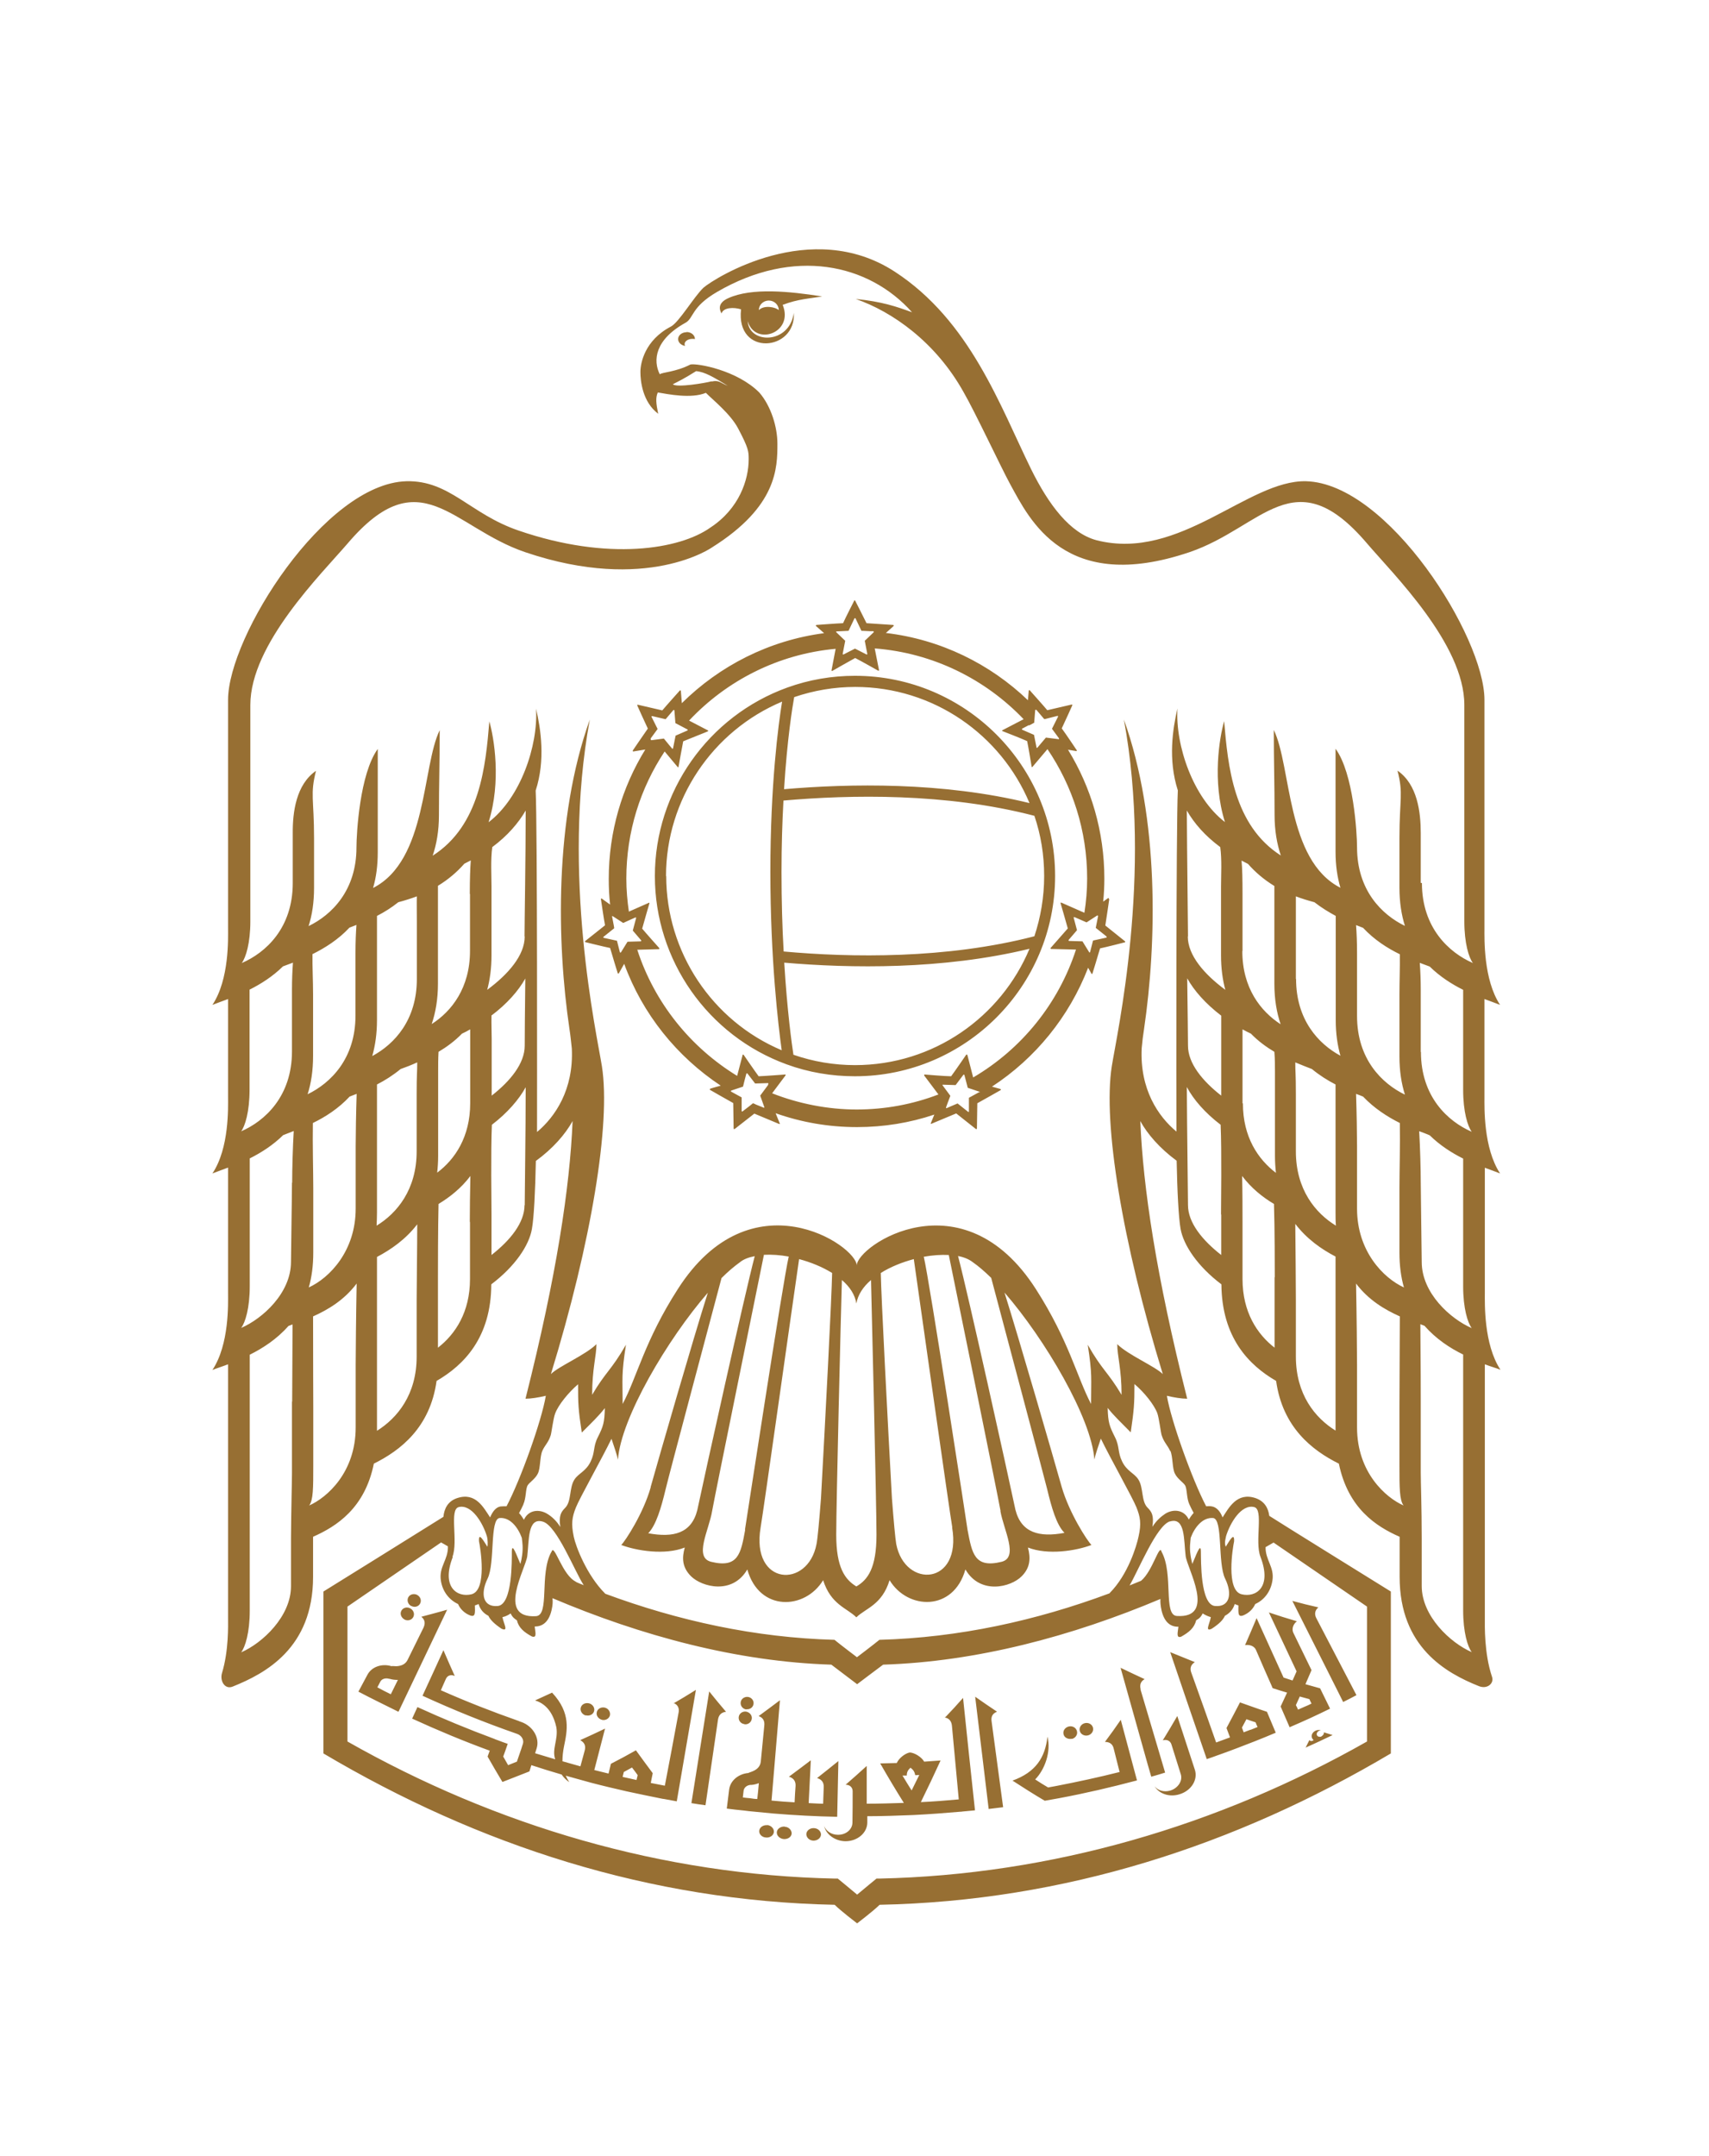 <?xml version="1.0" encoding="UTF-8"?>
<svg id="Layer_1" xmlns="http://www.w3.org/2000/svg" viewBox="0 0 87.45 110.26">
  <defs>
    <style>
      .cls-1 {
        fill: #976f33;
      }
    </style>
  </defs>
  <path class="cls-1" d="M38.75,92c-.12,0-.25-.02-.37-.04-.12-.01-.25-.02-.37-.04.01-.11.03-.22.04-.34.02-.16.16-.28.34-.3.02,0,.04,0,.06,0,.14-.01.27-.05.38-.09-.02.27-.05.54-.08.81M42.84,92.89c.02-.94.04-1.89.06-2.83-.36.29-.72.58-1.09.87.28.08.35.27.34.47-.01.28-.02.56-.03.84-.25,0-.49-.02-.74-.03.04-.73.07-1.46.11-2.19-.37.28-.74.56-1.12.84.28.08.35.28.34.47-.02.28-.04.56-.05.84-.39-.02-.79-.05-1.18-.09.14-1.71.29-3.41.43-5.13-.36.27-.72.54-1.09.81.26.09.31.29.29.48-.06.61-.12,1.23-.18,1.85-.03.28-.24.42-.41.49-.11.05-.21.07-.22.09-.5.04-.93.38-.99.85l-.12.97c.29.04.58.07.88.1.08.01.16.02.24.03.41.04.83.08,1.24.12,1.09.09,2.19.15,3.29.17M35.37,92.21c.24.04.49.08.73.11.21-1.46.43-2.92.64-4.38.03-.19.13-.37.41-.4-.29-.34-.58-.69-.86-1.04-.3,1.9-.61,3.8-.91,5.71M32.58,91.03c-.12-.03-.24-.05-.36-.08-.12-.03-.24-.05-.36-.08.02-.08.04-.17.06-.25.14-.08.28-.15.42-.23.1.13.2.26.29.39-.02.08-.04.17-.06.25M34.47,87.09c.26.11.29.32.25.51-.23,1.24-.46,2.48-.7,3.72-.24-.05-.48-.09-.72-.14.03-.17.07-.34.1-.5-.29-.39-.58-.78-.86-1.17-.42.24-.85.47-1.28.69-.04.17-.08.33-.12.5-.24-.06-.48-.12-.73-.18.18-.71.37-1.41.55-2.12-.42.2-.84.4-1.27.59.26.14.28.34.23.53-.07.27-.15.54-.22.81-.11-.03-.21-.06-.32-.09,0,0,0,0,0,0-.2-.06-.4-.11-.6-.17,0-.26.03-.51.08-.76.16-.79.38-1.69-.61-2.75-.29.13-.58.27-.87.4.7.21.98.86,1.09,1.38.1.63-.24,1.1-.06,1.63-.34-.1-.69-.21-1.03-.31,0,0,0,0,0,0,.03-.08.05-.16.08-.25.17-.53-.19-1.14-.79-1.35-.04-.01-.09-.03-.13-.05-1.34-.47-2.67-.99-3.98-1.57.09-.2.17-.4.26-.59.08-.17.26-.23.45-.14-.2-.44-.39-.88-.58-1.32-.36.78-.71,1.56-1.07,2.33,1.59.73,3.2,1.38,4.84,1.95.23.08.36.31.3.5-.03.08-.05.16-.08.25-.08.22-.15.45-.23.67-.15.06-.3.12-.45.18-.08-.15-.17-.29-.25-.44.08-.22.16-.44.23-.65-.17-.06-.35-.12-.52-.19-.06-.02-.12-.04-.18-.07-1.32-.49-2.63-1.03-3.92-1.62-.09.19-.18.39-.27.59,1.31.6,2.63,1.15,3.97,1.64-.04.1-.07.2-.11.3.25.44.5.87.76,1.3.46-.18.92-.36,1.38-.54.03-.11.07-.21.1-.32.52.17,1.03.33,1.55.48.1.15.23.28.39.39-.07-.11-.13-.22-.18-.33.43.12.87.24,1.3.36.61.16,1.21.3,1.82.44.61.13,1.22.26,1.83.38.03,0,.05.01.08.01.22.04.43.08.65.12,0,0,0,0,0,0,.33-1.9.65-3.8.98-5.7-.38.24-.76.47-1.16.7M41.65,93.49c-.21-.01-.38.13-.39.3,0,.18.15.33.36.34.21,0,.38-.13.39-.31,0-.17-.15-.32-.36-.33M39.34,15.37c.28,0,.51.22.51.49-.15-.15-.75-.28-1.02,0,0-.27.23-.49.51-.49M40.62,16c-.22,1.61-2.29,1.61-2.36.42.37,1.3,2.38.62,1.79-.83.79-.3,1.38-.32,2.02-.43-1.66-.26-3.6-.46-4.81.09-.59.27-.42.63-.34.78.1-.31.62-.33,1-.21-.28,2.43,2.83,2.15,2.7.17M19.99,86.64c-.11-.06-.23-.11-.34-.17-.11-.06-.23-.12-.34-.18.05-.1.1-.19.15-.29.07-.14.26-.2.44-.15.02,0,.04.01.06.01.13.04.27.05.4.05-.12.24-.24.49-.36.73M21.56,82.68c.22.18.19.38.11.56-.27.55-.55,1.11-.82,1.66-.13.25-.38.3-.57.31-.13,0-.23-.02-.24,0-.49-.15-1.02.02-1.24.44-.15.29-.31.57-.46.86.34.18.68.35,1.02.52.34.17.69.34,1.03.51.83-1.74,1.66-3.48,2.49-5.22-.44.13-.88.24-1.32.36M40.15,93.41c-.21-.01-.39.12-.4.29-.01.18.15.33.36.35.21.01.39-.11.4-.29,0-.17-.15-.33-.35-.34M39.26,93.34c-.21-.02-.39.11-.41.28-.02.18.14.34.35.35.2.02.39-.11.4-.29.01-.17-.14-.33-.35-.35M30.79,87.95c.18.05.37-.05.42-.22.04-.17-.07-.35-.25-.4-.19-.05-.38.05-.42.22-.05.17.07.35.26.4M29.98,87.72c.18.05.37-.04.42-.21.05-.17-.07-.35-.25-.4-.19-.05-.38.04-.43.21-.05.17.06.35.25.41M38.1,88.18c.19.02.35-.11.37-.29.02-.17-.11-.33-.3-.36-.18-.02-.35.1-.37.28-.02.18.11.34.29.36M55.66,88.75c.19-.04.31-.22.27-.39-.04-.18-.23-.28-.41-.24-.19.04-.31.22-.27.39.04.17.22.28.41.24M21.05,82.13c.17.09.37.03.45-.13.08-.16.01-.35-.16-.44-.16-.08-.37-.03-.45.13-.08.16-.01.36.15.44M38.19,87.41c.19.02.35-.1.37-.28.02-.17-.11-.33-.29-.35-.18-.02-.35.1-.37.28-.02.18.11.34.29.36M54.84,88.93c.19-.04.31-.22.27-.39-.04-.18-.22-.29-.41-.25-.19.04-.32.21-.28.39.03.17.22.28.42.24M20.69,82.82c.18.09.38.03.46-.13.08-.16.01-.35-.16-.44-.17-.09-.37-.03-.45.12-.09.16-.01.36.16.45M40.1,48.66c-.07-1.21-.11-2.58-.11-4.07,0-1.35.04-2.57.1-3.65,3.42-.3,8.31-.4,12.84.78.33.97.5,2,.5,3.08s-.18,2.11-.5,3.08c-4.51,1.17-9.4,1.09-12.82.78M43.75,54.47c-1.08,0-2.14-.18-3.15-.53-.08-.52-.32-2.23-.47-4.71,3.37.29,8.1.37,12.55-.71-1.46,3.49-4.91,5.95-8.93,5.95M34.08,44.8c0-3.9,2.37-7.42,5.94-8.92-.19,1.16-.6,4.23-.6,8.71s.41,7.9.58,9.12c-3.56-1.5-5.91-5.02-5.91-8.91M40.64,35.65c1-.34,2.05-.52,3.12-.52,4.01,0,7.46,2.45,8.92,5.94-4.45-1.09-9.2-1-12.56-.71.16-2.57.43-4.22.52-4.72M43.75,34.56c-1.19,0-2.35.2-3.46.6-4.05,1.46-6.78,5.33-6.78,9.64s2.71,8.16,6.74,9.63c1.12.41,2.3.61,3.5.61,5.65,0,10.24-4.6,10.24-10.24s-4.59-10.24-10.24-10.24M67.63,88.8c-.1.04-.2.02-.24-.06-.04-.08.01-.18.11-.23.04-.02.08-.03.11-.02-.35-.11-.66.27-.39.5-.09.06-.16.06-.22,0-.06.13-.13.25-.19.38.46-.2.92-.42,1.38-.64-.15-.05-.3-.09-.45-.14.02.07-.03.16-.12.2M72.7,45.15v-1.14c0-.57,0-1.13,0-1.4,0-1.08-.17-2.5-1.19-3.2.31,1.2.1,1.42.1,3.45v2.53c0,.74.1,1.39.28,1.96-1.18-.57-2.45-1.82-2.45-4.02,0-.74-.18-3.78-1.1-5.04v5.27c0,.69.09,1.3.25,1.84-2.78-1.41-2.5-6.2-3.41-8.07,0,1.61.04,2.74.04,4.35,0,.79.12,1.47.32,2.07-2.43-1.55-2.71-4.6-2.9-6.87-.24.84-.62,3.06.04,5.16-1.63-1.25-2.54-3.91-2.43-5.81-.24,1.04-.49,2.61.02,4.19-.09,1.79-.08,15.91-.07,17.45-.93-.77-1.88-2.16-1.78-4.26.03-.35.07-.67.12-.98.65-4.41.79-10.76-1.03-15.83,1.47,7.93-.36,16.09-.62,17.73-.46,2.93.54,9,2.61,15.74-.4-.4-1.78-.98-2.33-1.53,0,.61.22,1.26.22,2.59-.71-1.19-.98-1.24-1.73-2.56.24,1.55.17,1.69.17,3.03-.73-1.39-1.13-3.23-2.82-5.87-3.75-5.86-9.17-2.23-9.17-1.21,0-1.02-5.41-4.66-9.16,1.21-1.69,2.63-2.08,4.48-2.82,5.87,0-1.34-.07-1.48.17-3.03-.76,1.32-1.03,1.37-1.73,2.56,0-1.33.22-1.99.22-2.59-.55.55-1.93,1.13-2.33,1.53,2.07-6.74,3.07-12.81,2.61-15.74-.26-1.64-2.09-9.8-.62-17.73-1.82,5.08-1.69,11.43-1.04,15.83.05.31.08.64.12.99.1,2.11-.86,3.5-1.78,4.27,0-1.54.02-15.65-.07-17.46.51-1.57.26-3.15.02-4.19.11,1.9-.8,4.57-2.43,5.81.66-2.09.28-4.31.04-5.16-.19,2.28-.47,5.32-2.9,6.87.2-.59.32-1.27.32-2.07,0-1.61.04-2.74.04-4.35-.91,1.86-.63,6.66-3.41,8.07.16-.54.24-1.15.24-1.84v-5.27c-.92,1.27-1.09,4.31-1.09,5.04,0,2.2-1.27,3.45-2.45,4.02.18-.56.28-1.21.28-1.96v-2.53c0-2.03-.21-2.24.1-3.45-1.02.7-1.2,2.12-1.19,3.2,0,.27,0,.83,0,1.4h0v1.14c0,2.3-1.38,3.56-2.61,4.09.21-.28.44-1.02.44-2.13v-11.07c0-3.11,3.63-6.69,4.98-8.26,3.72-4.36,5.34-.82,9.09.45,6.23,2.11,9.56-.25,9.56-.25,3.33-2.09,3.34-4.07,3.34-5.3,0-.84-.32-1.92-.93-2.62-1.14-1.14-3.16-1.5-3.52-1.43-.76.39-1.43.39-1.57.5-.35-.7-.26-1.76,1.31-2.63.44-.24.28-.8,1.62-1.58,3.92-2.28,7.75-1.46,9.98,1.04-.79-.29-1.55-.55-2.88-.68,1.87.65,4.09,2.2,5.52,4.77.59,1.02,1.91,3.84,2.38,4.7,1,1.82,2.8,5.63,9.17,3.48,3.75-1.27,5.37-4.82,9.09-.45,1.34,1.57,4.98,5.15,4.98,8.26v11.07c0,1.11.23,1.86.44,2.13-1.22-.53-2.61-1.8-2.61-4.09M72.7,53.79v-3.16c0-.52-.02-.98-.05-1.39.18.07.36.13.51.19.53.52,1.13.9,1.71,1.19v5.12c0,1.11.23,1.86.44,2.14-1.22-.53-2.6-1.79-2.6-4.08M72.75,64.53c0-.37-.05-3.45-.05-4.04,0-.66-.03-1.79-.08-2.64.2.07.38.14.54.21.53.52,1.13.9,1.71,1.19v6.54c0,1.11.23,1.86.44,2.13-1.09-.47-2.56-1.79-2.56-3.38M72.75,81.12v-2.45h0c0-1.54-.05-2.89-.05-3.35v-3.65c0-.31,0-1.9-.02-3.95.07.03.14.05.21.08.59.67,1.3,1.14,1.98,1.47v13.09c0,1.11.23,1.86.44,2.13-1.09-.47-2.56-1.84-2.56-3.38M69.44,51.95v-3.2c0-.56-.02-1.04-.05-1.44.12.05.25.09.36.14.57.61,1.24,1.04,1.88,1.35.01.67-.02,1.38-.02,2.08v3.14c0,.75.1,1.39.28,1.96-1.18-.57-2.45-1.82-2.45-4.02M69.44,61.81v-3.2c0-.57-.02-1.77-.05-2.67.13.05.25.09.36.14.57.6,1.24,1.03,1.88,1.35.02,1.07-.02,2.54-.02,3.31v1.86h0v1.17c0,.08,0,.15,0,.22,0,0,0,0,0,0v.07c0,.67.08,1.26.23,1.78-1.07-.49-2.4-1.87-2.4-4.03M69.44,73v-3.2c0-.56-.02-2.61-.05-4.16.64.85,1.48,1.34,2.24,1.68-.01,2.36-.02,4.26-.02,4.61v1.86h0v1.17c0,1.11,0,1.75.21,2.03-.91-.4-2.38-1.69-2.38-3.99M66.31,50.07v-2.9c0-.6,0-1,0-1.33.29.11.61.21.95.3.36.28.72.5,1.09.7,0,.11,0,.21,0,.31v5.02c0,.69.09,1.29.24,1.82-1.13-.61-2.27-1.84-2.27-3.93M66.31,58.87v-2.9c0-1.11-.03-1.1-.03-1.64.31.13.59.24.85.34.39.32.8.58,1.21.79,0,.65,0,1.39,0,1.55v5.02c0,.23,0,.44.02.65-1.05-.64-2.05-1.85-2.05-3.8M68.34,68.2v4.96c-1.05-.65-2.03-1.85-2.03-3.79v-2.9c0-.85-.02-2.75-.03-3.88.59.77,1.33,1.29,2.06,1.67,0,1.35,0,3.73,0,3.94M63.58,48.63v-2.91c0-.75-.01-1.3-.05-1.71.11.06.22.11.33.17.37.42.81.8,1.35,1.13,0,.24,0,.48,0,.71v4.29c0,.8.12,1.48.32,2.07-1.02-.66-1.96-1.85-1.96-3.74M63.58,56.42v-2.91c0-.33,0-.61,0-.87.14.08.28.15.43.22.37.38.78.68,1.2.93.03.35.03.71.03,1.03v4.29c0,.31.02.6.05.87-.91-.69-1.69-1.83-1.69-3.55M65.22,65.32v3.6c-.89-.69-1.64-1.82-1.64-3.51v-2.92c0-.54,0-1.56-.02-2.35.47.62,1.04,1.08,1.63,1.43.04,1.23.04,3.38.04,3.75M60.79,47.89c0-.66-.05-4.16-.06-6.44.38.66.93,1.29,1.71,1.87.09.64.04,1.45.04,2.01v3.53c0,.66.08,1.24.22,1.76-1.07-.79-1.92-1.76-1.92-2.73M60.75,50.03c.35.63.94,1.3,1.74,1.91,0,.42,0,.84,0,1.18v2.91c-.96-.75-1.7-1.65-1.7-2.55,0-.41-.02-1.86-.04-3.44M62.49,62.1v2.08c-.96-.75-1.7-1.65-1.7-2.55,0-.63-.05-3.78-.06-6.04.34.64.93,1.32,1.73,1.93.06,1.33.02,4.09.02,4.59M59.89,74.2c.13.3.09.89.23,1.16.13.27.44.46.52.6.11.18.07.65.22.97.07.15.14.3.22.44-.1.11-.18.23-.25.34-.23-.5-.78-.56-1.2-.3-.21.14-.46.35-.66.67.08-.58-.03-.76-.25-.98-.33-.33-.2-1.02-.47-1.44-.2-.32-.59-.42-.83-.92-.24-.49-.12-.76-.37-1.25-.28-.56-.35-.74-.37-1.49.32.41.69.75,1.18,1.25.17-1.17.19-1.45.19-2.47.5.42,1.01,1.06,1.17,1.49.09.26.18,1,.22,1.12.12.38.3.51.43.8M62.07,77.63c.52.04.23,2.31.62,3.1.39.8.22,1.47-.52,1.4-.76-.07-.71-2.37-.72-2.77,0-.57-.29.3-.44.62-.03-.14-.07-.29-.09-.46-.06-.39-.01-.64.01-.88.2-.54.61-1.05,1.14-1.01M62.74,78.55c.21-.68.78-1.63,1.43-1.48.51.11.02,1.75.33,2.55.6,1.56-.24,2.09-.97,1.91-.81-.2-.45-2.39-.38-2.71.02-.51-.25,0-.43.28-.04-.13-.06-.22.02-.55M65.16,78.88l4.79,3.28v6.9c-7.62,4.32-16.16,6.82-24.96,7.01h-.14s-.67.55-.99.82h0s0,0,0,0c-.32-.27-.99-.82-.99-.82h-.14c-8.8-.18-17.34-2.69-24.95-7.01v-6.9s4.79-3.28,4.79-3.28c.12.07.24.13.35.2.02.69-.47,1.04-.36,1.75.09.59.45,1,.88,1.2.11.26.33.47.61.58.29.11.26-.14.25-.51.06-.02.13-.04.19-.07.08.28.26.48.5.6.1.21.3.41.67.66.38.17.12-.23.05-.59.14-.03.28-.09.42-.19.05.11.12.21.22.28.03.03.07.05.1.07.09.38.36.61.77.83.27.09.17-.22.14-.51.38,0,.71-.2.86-.82.07-.29.07-.48.05-.63,4.55,1.93,9.46,3.25,14.27,3.4.17.13,1.32,1,1.32,1,0,0,1.15-.87,1.33-1,4.78-.15,9.66-1.45,14.19-3.36-.01.15,0,.33.06.6.15.62.48.83.86.82-.03.29-.13.6.14.51.41-.23.67-.45.77-.84.03-.02.07-.05.11-.07.1-.07.17-.17.22-.28.14.09.28.15.42.19-.07.36-.32.77.05.59.38-.25.57-.44.67-.66.23-.12.42-.32.5-.6.06.03.13.05.19.07,0,.37-.04.62.25.51.29-.12.5-.33.61-.58.43-.19.79-.61.88-1.2.11-.69-.36-1.04-.35-1.71.14-.08.28-.16.42-.24M23.15,79.62c.31-.8-.18-2.44.33-2.55.65-.15,1.22.8,1.43,1.48.06.19.05.49.03.55-.19-.29-.46-.79-.43-.28.07.32.43,2.5-.38,2.71-.72.18-1.57-.35-.96-1.91M25.57,77.63c.53-.04.93.47,1.13,1.01.03.24.07.49.02.88-.02.16-.05.31-.09.46-.15-.32-.44-1.19-.44-.62,0,.4.04,2.7-.72,2.77-.74.07-.91-.6-.52-1.4.39-.79.1-3.06.62-3.1M28.21,79.37c-.62,1.13-.07,3.23-.78,3.28-2.04.13-.53-2.43-.45-3.07.1-.82.01-2.01.81-1.76.71.22,1.62,2.54,2.07,3.23,0,0,.01.02.02.02-.16-.06-.32-.13-.48-.2.05.02.08.03.1.03-.73-.29-1.15-2.05-1.28-1.53M59.86,77.81c.8-.25.71.95.81,1.76.07.64,1.59,3.2-.45,3.07-.71-.04-.16-2.15-.78-3.28-.11-.46-.45.98-1.05,1.48-.2.08-.4.16-.59.24.47-.8,1.38-3.07,2.07-3.28M48.72,78.11c.51,2.98-2.42,3.14-2.86.85-.05-.29-.13-1.17-.22-2.34-.22-3.99-.55-10.32-.57-11.52.49-.31,1.09-.55,1.69-.71.32,2.25,1.83,12.93,1.97,13.73M49.01,64.23c.32.06.58.17.77.32.29.2.6.47.94.8.53,2,2.66,9.99,2.86,10.79.23.96.48,1.84.89,2.25-1.29.24-2.21,0-2.51-1.18-.39-1.84-2.41-10.98-2.94-12.99M51.19,77.27c.17.98.95,2.38.06,2.6-1.39.34-1.51-.43-1.74-1.63,0-.03-1.96-12.82-2.24-13.97.45-.08.88-.11,1.28-.09.29,1.41,2.51,12.3,2.65,13.1M42.79,78.49c0-1.55.24-11.43.29-13.03.4.34.67.75.74,1.2.08-.45.35-.86.75-1.2.04,1.59.28,11.48.28,13.03,0,1.69-.44,2.3-1.03,2.64-.58-.35-1.03-.96-1.03-2.64M33.3,76.05c-.38,1.35-1.3,2.75-1.51,2.96.79.3,2.24.53,3.25.13-.15.53-.14,1.01.32,1.47.56.55,2.12.96,2.88-.35.61,2.18,2.96,2.07,3.88.55.4,1.26,1.22,1.42,1.7,1.9.48-.47,1.31-.63,1.7-1.9.92,1.52,3.27,1.62,3.88-.55.76,1.31,2.33.91,2.88.35.45-.45.46-.94.32-1.47,1.02.4,2.46.17,3.25-.13-.22-.22-1.13-1.62-1.52-2.96-.46-1.63-2.17-7.53-2.93-9.95,2.07,2.38,4.45,6.42,4.6,8.54.06-.3.2-.67.33-1.07.48.99,1.63,3.03,1.82,3.51.2.5.26.83.11,1.5-.1.48-.54,1.95-1.48,2.89,0,0,0,0,0,.01-3.76,1.4-7.72,2.27-11.78,2.38-.33.27-1.15.89-1.15.89,0,0-.82-.62-1.15-.89-4.05-.11-7.99-.97-11.74-2.36,0,0,0,0,0-.01-.94-.94-1.5-2.41-1.6-2.9-.14-.67-.09-1,.11-1.5.19-.48,1.34-2.52,1.82-3.51.13.4.27.77.33,1.07.15-2.12,2.53-6.16,4.6-8.54-.77,2.42-2.47,8.32-2.93,9.95M35.68,77.23c-.3,1.18-1.21,1.42-2.51,1.18.4-.41.66-1.29.89-2.25.19-.8,2.33-8.8,2.86-10.8.33-.33.65-.6.93-.8.19-.16.45-.26.77-.32-.53,2.02-2.55,11.15-2.94,12.99M40.89,64.39c.6.16,1.19.4,1.69.71-.02,1.2-.35,7.52-.57,11.52-.09,1.17-.17,2.05-.23,2.35-.44,2.29-3.36,2.13-2.86-.85.14-.8,1.64-11.48,1.97-13.73M38.13,78.24c-.22,1.2-.35,1.97-1.74,1.63-.9-.22-.11-1.62.05-2.6.15-.85,2.33-11.49,2.65-13.1.39-.02.83.01,1.27.09-.28,1.15-2.23,13.94-2.24,13.97M26.78,76.93c.15-.33.11-.79.22-.97.08-.14.39-.33.52-.6.14-.27.1-.86.23-1.16.13-.3.31-.42.43-.8.04-.12.13-.87.23-1.12.16-.43.67-1.06,1.17-1.49,0,1.01.01,1.29.19,2.47.5-.5.86-.84,1.18-1.25-.02.75-.08.93-.36,1.49-.25.49-.13.76-.37,1.25-.24.5-.63.6-.83.92-.27.42-.14,1.11-.47,1.44-.22.22-.33.41-.25.98-.2-.33-.45-.54-.66-.67-.42-.26-.97-.21-1.2.3-.07-.11-.15-.24-.25-.34.08-.14.15-.29.22-.44M26.85,47.89c0,.97-.85,1.94-1.92,2.73.14-.52.22-1.1.22-1.76v-3.53c0-.56-.05-1.37.04-2.01.78-.58,1.33-1.22,1.71-1.87,0,2.28-.06,5.77-.06,6.44M25.14,51.94c.8-.6,1.39-1.27,1.74-1.9-.02,1.58-.03,3.03-.03,3.44,0,.9-.73,1.8-1.69,2.55v-2.9c0-.34-.02-.76-.01-1.18M26.84,61.63c0,.9-.73,1.8-1.69,2.55v-2.07c0-.5-.04-3.27.02-4.59.8-.61,1.39-1.3,1.73-1.92,0,2.27-.05,5.41-.05,6.04M24.05,45.72v2.91c0,1.89-.94,3.09-1.96,3.74.2-.59.32-1.27.32-2.07v-4.29c0-.22,0-.47,0-.71.54-.33.98-.71,1.35-1.13.12-.06.22-.11.33-.17-.03.41-.05.96-.05,1.71M22.37,59.98c.03-.27.05-.56.05-.87v-4.29c0-.32,0-.68.02-1.03.42-.25.83-.55,1.2-.93.15-.07.29-.14.42-.22,0,.26,0,.54,0,.87v2.91c0,1.72-.78,2.87-1.69,3.55M24.05,62.49v2.92c0,1.69-.75,2.82-1.64,3.51v-3.6c0-.36,0-2.52.03-3.75.58-.35,1.16-.81,1.63-1.43-.02.79-.03,1.8-.03,2.35M21.32,55.98v2.9c0,1.95-1,3.16-2.05,3.8.01-.21.02-.42.02-.65v-5.02c0-.16,0-.89,0-1.55.41-.21.82-.47,1.21-.79.26-.09.54-.2.85-.34,0,.54-.03.54-.03,1.64M21.32,66.48v2.9c0,1.94-.99,3.14-2.03,3.79v-4.96c0-.21,0-2.59,0-3.93.72-.38,1.47-.9,2.06-1.67,0,1.14-.03,3.04-.03,3.88M19.05,54c.15-.53.24-1.14.24-1.82v-5.34c.37-.19.74-.42,1.09-.7.34-.09.65-.19.95-.3-.01.33,0,.73,0,1.33v2.9c0,2.09-1.14,3.32-2.27,3.93M18.2,58.61v3.2c0,2.16-1.33,3.54-2.4,4.03.15-.52.23-1.11.23-1.78v-.07s0,0,0,0c0-.07,0-.14,0-.22v-1.16h0v-1.87c0-.78-.04-2.25-.02-3.31.64-.31,1.31-.74,1.88-1.35.11-.05.24-.09.36-.14-.03.91-.05,2.11-.05,2.67M18.2,69.8v3.2c0,2.3-1.47,3.59-2.38,3.99.21-.27.21-.91.21-2.03v-1.16h0v-1.87c0-.36-.01-2.25-.01-4.61.76-.34,1.59-.83,2.23-1.68-.03,1.56-.05,3.61-.05,4.16M16,48.79c.64-.32,1.31-.74,1.88-1.35.11-.04.24-.09.36-.14-.03.4-.05.88-.05,1.44v3.2c0,2.2-1.27,3.45-2.45,4.02.18-.56.28-1.21.28-1.96v-3.14c0-.7-.04-1.41-.03-2.08M12.33,57.87c.21-.27.44-1.02.44-2.14v-5.12c.58-.29,1.18-.67,1.71-1.19.16-.06.33-.12.51-.19-.03.41-.05.87-.05,1.39v3.15c0,2.29-1.38,3.56-2.61,4.09M14.94,60.49c0,.6-.05,3.67-.05,4.04,0,1.6-1.46,2.91-2.55,3.38.21-.27.44-1.02.44-2.13v-6.54c.58-.29,1.18-.67,1.71-1.19.16-.06.34-.13.54-.21-.05.85-.08,1.98-.08,2.64M14.94,71.68v3.65c0,.46-.04,1.8-.05,3.34,0,0,0,0,0,0v2.45c0,1.54-1.46,2.91-2.55,3.38.21-.27.44-1.02.44-2.13v-13.09c.68-.34,1.39-.8,1.98-1.47.06-.02.13-.05.21-.08-.01,2.05-.02,3.64-.02,3.95M36.41,19.5h0c-.28.08-1.79.34-1.98.15.33-.17.55-.27,1.19-.67.46.04.91.32,1.62.75-.4-.16-.44-.3-.82-.22M75.96,59.71c.31.12.58.21.8.3-.86-1.3-.8-3.41-.8-3.9v-5.02c.31.12.58.21.8.3-.86-1.3-.8-3.41-.8-3.91v-11.69c0-3.23-4.94-11.07-9.13-11.18-2.97-.07-6.45,4.1-10.71,3.02-1.37-.36-2.46-1.82-3.36-3.64-1.59-3.24-3.12-7.59-6.98-10.1-4.28-2.78-9.21.33-9.78.82-.48.45-1.26,1.78-1.67,1.99-1.34.7-1.56,1.87-1.56,2.32s.1,1.53.91,2.14c-.11-.53-.14-.82-.02-1.09.53.09,1.71.33,2.46.02.37.37,1.26,1.08,1.65,1.82.54,1.02.54,1.18.54,1.58,0,1.04-.48,2.52-1.96,3.49-1.56,1.11-5.22,1.73-9.82.15-2.49-.85-3.51-2.57-5.73-2.52-4.18.11-9.13,7.94-9.13,11.18v11.69c0,.5.07,2.6-.8,3.91.22-.09.49-.18.8-.3v5.02c0,.5.07,2.6-.8,3.9.22-.09.49-.18.8-.3v6.44c0,.5.07,2.6-.8,3.91.22-.09.49-.17.8-.29v12.98c0,.37.04,1.65-.31,2.81-.12.39.14.86.55.69,1.67-.67,4.11-1.97,4.11-5.61v-2.05c1.2-.53,2.65-1.46,3.11-3.74,1.37-.68,2.88-1.85,3.21-4.23,1.4-.81,2.79-2.22,2.8-4.94,1.22-.92,1.94-2,2.08-2.84.1-.56.17-1.91.2-3.47.88-.64,1.51-1.37,1.88-2.04-.14,3.38-.82,7.91-2.41,14.2.28,0,.66-.06,1.04-.15-.21,1.27-1.29,4.29-2.01,5.65-.1,0-.2,0-.31.01-.24.04-.41.27-.53.56-.33-.49-.73-1.3-1.68-.99-.49.16-.67.55-.71.96-.79.5-6.14,3.82-6.14,3.82v8.28c7.95,4.71,16.71,7.55,26.16,7.74.31.31,1.15.95,1.15.95,0,0,.84-.64,1.15-.95,9.45-.19,18.21-3.03,26.16-7.74v-8.28s-5.81-3.6-6.22-3.87c-.05-.39-.24-.75-.71-.91-.95-.31-1.36.5-1.68.99-.11-.29-.29-.51-.53-.56-.11-.02-.22-.02-.31-.01-.72-1.37-1.8-4.39-2.01-5.65.38.09.76.15,1.04.15-1.59-6.29-2.26-10.82-2.4-14.2.36.66.99,1.39,1.86,2.03.03,1.56.1,2.91.2,3.48.15.84.87,1.92,2.09,2.84.02,2.72,1.4,4.13,2.8,4.94.33,2.37,1.84,3.55,3.21,4.23.47,2.28,1.9,3.21,3.11,3.74v2.05c0,3.6,2.38,4.92,4.06,5.59.43.17.78-.15.67-.47-.41-1.22-.37-2.63-.37-3.02v-12.97c.31.12.58.19.8.28-.86-1.3-.8-3.41-.8-3.91v-6.44ZM63.98,88.46c-.11.04-.23.09-.34.13-.03-.08-.06-.16-.09-.24.08-.14.15-.29.23-.43.15.05.31.11.47.16.03.08.06.16.1.24-.12.05-.23.09-.35.14M63.44,87.08c-.22.43-.45.86-.68,1.29.06.16.12.32.18.48-.24.09-.47.17-.71.26-.42-1.19-.84-2.38-1.27-3.57-.07-.18-.06-.39.18-.54-.42-.17-.84-.34-1.26-.51.55,1.62,1.1,3.24,1.66,4.86.07.2.14.41.21.61.18-.06.36-.12.54-.19l.17-.06c.59-.21,1.18-.44,1.77-.67.35-.14.7-.28,1.05-.43-.15-.36-.3-.71-.45-1.07-.46-.15-.92-.32-1.38-.48M68.73,87.04c.23-.11.45-.23.68-.35-.68-1.31-1.37-2.62-2.05-3.93-.09-.17-.11-.38.1-.56-.45-.1-.89-.21-1.33-.33.77,1.53,1.54,3.06,2.31,4.59.1.19.19.39.29.58M56.62,47.9s.01.02.01.03c0,0-.01.02-.02.02l-.68.15-.15.59s-.01.02-.03.02h0s-.02,0-.02-.02l-.34-.55-.68-.02s-.02,0-.03-.02c0-.01,0-.02,0-.03l.43-.5-.17-.64s0-.02.01-.03c.01,0,.02,0,.03,0l.62.27.54-.35s.01,0,.02,0c0,0,.01,0,.02,0h0s.01.02.01.03l-.12.6.55.44ZM49.8,55.11l-.3-1.16s-.01-.02-.03-.02c-.01,0-.02,0-.03.01,0,0-.59.86-.77,1.1-.3,0-1.35-.09-1.35-.09-.01,0-.02,0-.03.02,0,0,0,.02,0,.03l.73.97c-1.3.5-2.72.77-4.19.77s-2.98-.3-4.32-.83l.69-.92s0-.02,0-.03c0,0-.02-.02-.03-.01,0,0-1.05.08-1.35.09-.18-.24-.77-1.1-.77-1.1,0,0-.02-.01-.03-.01-.01,0-.02,0-.02.02l-.28,1.07c-2.39-1.46-4.23-3.74-5.11-6.45l1.1-.03s.02,0,.03-.02c0,0,0-.02,0-.03,0,0-.69-.77-.88-1,.08-.3.37-1.29.37-1.29,0,0,0-.02,0-.03-.01-.01-.02-.01-.03,0l-1.02.45c-.08-.55-.13-1.11-.13-1.69,0-2.4.72-4.63,1.96-6.5l.67.8s.01.01.02.01c0,0,0,0,0,0,.01,0,.02-.01.02-.02,0,0,.18-1.02.24-1.31.28-.12,1.26-.5,1.26-.51.01,0,.02-.01.02-.02,0-.01,0-.02-.02-.03l-.96-.5c1.92-2.04,4.55-3.4,7.5-3.67l-.21,1.1s0,.02.01.03c0,0,.01,0,.02,0,0,0,0,0,.01,0,0,0,.91-.52,1.17-.66.26.13,1.18.65,1.18.65,0,0,.02,0,.03,0,0,0,.01-.02.01-.03l-.22-1.11c2.99.23,5.67,1.58,7.62,3.62l-1.08.56s-.02.02-.02.03c0,.01,0,.02.02.02,0,0,.98.38,1.26.51.06.28.23,1.31.23,1.31,0,.01.01.02.02.02,0,0,0,0,0,0,0,0,.02,0,.02-.01l.77-.91c1.28,1.89,2.03,4.16,2.03,6.61,0,.6-.05,1.18-.14,1.76l-1.18-.52s-.02,0-.03,0c-.01,0-.01.02-.01.03,0,0,.29.99.37,1.29-.2.23-.88,1-.88,1,0,0-.01.02,0,.03,0,.01.02.02.03.02l1.27.03c-.9,2.77-2.79,5.09-5.26,6.54M50.11,55.84s0,.01,0,.01l-.53.29v.69s0,.02,0,.03h-.02s-.01,0-.02,0l-.54-.43-.33.14-.23.1h0s0,0,0,0c0,0-.02,0-.03,0,0,0,0-.01,0-.02,0,0,0,0,0-.02l.09-.25.13-.34-.17-.23h0l-.23-.31s0-.01,0-.01c0,0,0-.01,0-.02,0,0,.01,0,.02,0,0,0,0,0,0,0l.65.02.4-.53s.02-.01.03,0c.01,0,.02,0,.02.02,0,0,0,0,0,0h0s.1.38.1.38l.07.27.45.15.15.05s.02.01.02.03c0,0,0,.01,0,.01M39.3,55.47s0,.01,0,.02l-.23.31-.17.23.09.25.12.34s0,.02,0,.03c0,0,0,0,0,0,0,0-.02,0-.02,0l-.15-.06-.3-.12s.01,0,.02,0l-.13-.05-.2.16-.34.26s-.01,0-.02,0c0,0,0,0,0,0h-.01s-.01-.02-.01-.03v-.69s-.53-.29-.53-.29c-.01,0-.02-.02-.02-.03h0s0-.02.02-.03l.3-.1.3-.1.09-.36.08-.3s.01-.02.02-.02c.01,0,.02,0,.03,0h0l.2.26.2.26.65-.02s.02,0,.03.02c0,0,0,0,0,.01M31.76,48.7s-.01.02-.02.02h0s-.02-.01-.02-.02l-.15-.59-.68-.15s-.02-.01-.02-.02c0-.01,0-.02.01-.03l.55-.44h0s-.02-.13-.02-.13c0,0,0,0,0,0l-.09-.47s0-.02,0-.02c0,0,0,0,0,0,.01,0,.02,0,.03,0l.54.35.33-.15.29-.13s.02,0,.03,0c.01,0,.01.02.01.03l-.17.64.43.5s0,.02,0,.03c0,0-.01.02-.02.02l-.68.02-.34.55ZM33.29,37.77l.36-.49-.31-.62s0-.02,0-.03c0,0,.02-.01.03-.01l.69.16.4-.47s.02-.01.03,0c0,0,.02.01.02.03l.05.64.61.32s.02.01.02.03,0,.02-.02.03l-.6.26-.13.65s-.01.02-.02.02h0s-.02,0-.02,0l-.16-.19-.27-.33-.61.08h-.03s-.03,0-.03-.01c0-.01,0-.02,0-.03M42.79,32.3s.01-.01.02-.01l.61-.03.3-.63s.02-.02.03-.02.02,0,.03.02l.3.63h.05s0,0,0,0l.41.02h0s.1,0,.15,0c0,0,.01,0,.02.02h0s0,.02,0,.03l-.46.44.13.67s0,.02-.01.03c0,0-.01,0-.02,0s-.01,0-.01,0l-.59-.3-.59.3s-.02,0-.03,0c0,0-.01-.02-.01-.03l.06-.31.07-.36-.46-.44s-.01-.02,0-.03c0,0,0,0,0,0M52.66,37.1l.26-.14.05-.64s0-.02.02-.02c0,0,.01,0,.02,0,0,0,.01,0,.02,0l.4.47h.05s.63-.16.63-.16c.01,0,.02,0,.03.01,0,0,0,.02,0,.03l-.31.62.36.49s0,.02,0,.03c0,.01-.02.02-.03.01l-.64-.08-.44.52s-.01.01-.02.01h0s-.02-.01-.02-.02l-.13-.65-.6-.26s-.02-.02-.02-.03c0-.01,0-.02.02-.03l.34-.18ZM56.74,45.96s0-.02-.01-.03c-.01,0-.02,0-.03,0,0,0-.1.07-.25.18.04-.39.06-.78.06-1.18,0-2.41-.68-4.67-1.86-6.59.23.04.42.07.42.07.01,0,.02,0,.03-.01,0,0,0-.02,0-.03,0,0-.59-.88-.77-1.12.13-.27.54-1.18.54-1.18,0,0,0-.02,0-.03,0,0-.02-.01-.03-.01l-1.25.29c-.2-.24-.9-1.02-.9-1.02,0,0-.02-.01-.03,0,0,0-.02.01-.02.03l-.04.48c-1.94-1.86-4.47-3.11-7.27-3.44.22-.19.4-.36.4-.36,0,0,.01-.02,0-.03,0-.01-.01-.02-.03-.02,0,0-1.07-.07-1.36-.09-.13-.27-.58-1.15-.58-1.15h0s-.01-.02-.03-.02c0,0-.02,0-.02.02,0,0-.45.88-.57,1.15-.3.01-1.36.09-1.36.09-.01,0-.02,0-.03.02,0,.01,0,.02,0,.03,0,0,.19.17.42.37-2.82.37-5.35,1.67-7.28,3.58l-.05-.63s0-.02-.02-.02c0,0-.02,0-.03,0,0,0-.7.78-.9,1.02l-1.25-.29s-.02,0-.03.01c0,0,0,.02,0,.03,0,0,.41.91.54,1.18-.17.24-.77,1.12-.77,1.12,0,.01,0,.02,0,.04,0,0,.02.01.03.01,0,0,.29-.05.61-.1-1.19,1.93-1.87,4.2-1.87,6.62,0,.45.02.88.07,1.31-.23-.16-.43-.31-.43-.31,0,0-.02,0-.03,0,0,0-.01.02-.01.03,0,0,.15,1.04.21,1.34l-1.02.81s-.01.02-.01.03c0,.01.01.02.02.02,0,0,.97.24,1.27.3.08.29.39,1.29.39,1.29,0,.01.01.02.03.02h0s.02,0,.03-.02c0,0,.12-.22.27-.48.94,2.57,2.69,4.74,4.94,6.23-.29.08-.54.15-.54.16-.01,0-.02.01-.02.03,0,.01,0,.02.02.03,0,0,.92.53,1.18.67,0,.18.02,1.3.02,1.3,0,.01,0,.02.02.03,0,0,0,0,.01,0,0,0,.02,0,.02,0l1.01-.79,1.27.53s.02,0,.03,0c0,0,.01-.02,0-.03,0,0-.1-.24-.21-.52,1.3.46,2.7.71,4.16.71,1.38,0,2.71-.22,3.96-.64-.1.25-.18.44-.18.44,0,.01,0,.02,0,.03,0,.01.02.01.03,0l1.27-.53,1.01.8s.01,0,.02,0c0,0,0,0,.01,0,.01,0,.02-.01.02-.03,0,0,.02-1.12.02-1.29.26-.14,1.19-.67,1.19-.67.01,0,.02-.02.01-.03,0-.01,0-.02-.02-.03,0,0-.19-.05-.43-.12,2.22-1.45,3.95-3.57,4.92-6.08.1.17.17.3.17.3,0,.01.02.02.03.02h0s.02-.01.02-.02c0,0,.31-1,.39-1.29.3-.06,1.27-.31,1.27-.31.01,0,.02-.01.02-.02,0-.01,0-.02-.01-.03l-1.01-.81c.05-.3.2-1.34.2-1.34M67,86.89c.04.08.07.16.11.23-.11.06-.23.11-.35.16-.11.05-.22.1-.34.15-.03-.08-.07-.16-.11-.23.07-.15.14-.3.2-.44.16.04.32.09.48.13M66.34,85.49c-.07.15-.13.3-.2.45-.15-.05-.31-.1-.46-.15l-1.38-3.04c-.19.46-.39.92-.59,1.38.28-.04.49.08.56.25.26.61.53,1.22.8,1.83.02.04.03.08.05.12.25.08.49.16.74.23-.11.24-.22.47-.33.71.15.35.31.71.46,1.06.35-.15.69-.3,1.04-.46.34-.16.69-.32,1.03-.49-.17-.35-.34-.7-.51-1.04-.25-.07-.5-.14-.75-.21.1-.24.21-.48.31-.72-.31-.64-.62-1.27-.93-1.91-.08-.17-.04-.41.18-.59-.48-.14-.96-.29-1.43-.45.47,1.01.95,2.01,1.42,3.02M51.01,87.53c-.38-.25-.75-.51-1.11-.76.23,1.92.46,3.83.69,5.74.25-.03.49-.06.74-.09-.2-1.46-.39-2.93-.59-4.39-.03-.19.01-.39.27-.49M58.37,86.4c-.05-.19-.04-.39.2-.53-.41-.19-.82-.38-1.23-.58.46,1.65.93,3.3,1.39,4.95.06.21.12.42.18.62.24-.07.47-.13.71-.21-.42-1.42-.84-2.83-1.26-4.25M46.64,91.55c-.16-.25-.31-.5-.46-.75.07,0,.14,0,.22,0,0-.19.07-.29.19-.4.13.1.21.19.24.38.07,0,.14,0,.21-.01-.13.26-.26.53-.39.79M48.33,87.83c.27.04.36.23.38.42.12,1.26.23,2.51.35,3.77-.65.06-1.29.11-1.94.14.35-.71.68-1.41,1.01-2.13-.28.02-.56.04-.84.06-.12-.22-.47-.45-.73-.47-.25.04-.58.31-.67.54-.28,0-.56.02-.85.02.39.68.79,1.35,1.21,2.02-.63.02-1.26.04-1.9.04,0-.64,0-1.29,0-1.93-.35.32-.71.64-1.08.96.22,0,.36.14.36.33,0,.53,0,1.07-.01,1.6,0,.36-.34.64-.75.63-.33,0-.61-.2-.7-.45.1.43.55.77,1.09.78.62,0,1.12-.43,1.12-.96,0-.11,0-.21,0-.32.79,0,1.57-.03,2.36-.06.8-.04,1.61-.1,2.41-.17.03,0,.07,0,.1-.01.21-.02.43-.04.64-.06-.21-1.92-.41-3.83-.61-5.75-.3.34-.6.67-.91.99M56.54,89.08c.29,0,.41.16.45.35.1.4.2.79.3,1.19-1.07.27-2.14.5-3.22.71-.14.03-.29.05-.44.08-.22-.13-.45-.27-.66-.41.5-.51.82-1.42.63-2.19-.12,1.07-.6,1.82-1.79,2.25.54.35,1.09.7,1.65,1.03.25-.04.49-.09.73-.13,1.34-.25,2.67-.56,3.99-.91-.28-1.03-.55-2.07-.83-3.1-.26.38-.53.76-.81,1.13M60.24,87.76c-.24.42-.49.83-.74,1.24.2-.06.38.02.44.2.16.51.32,1.02.48,1.53.11.34-.14.72-.54.84-.32.09-.63,0-.8-.22.23.38.75.57,1.27.41.61-.18.96-.75.79-1.26-.3-.92-.6-1.83-.9-2.75M35.13,16.99c-.24,0-.43.16-.43.35,0,.18.16.32.36.35-.02-.03-.03-.06-.03-.09,0-.15.18-.27.4-.27.04,0,.09,0,.13.01h0c0-.2-.19-.36-.43-.36"/>
</svg>